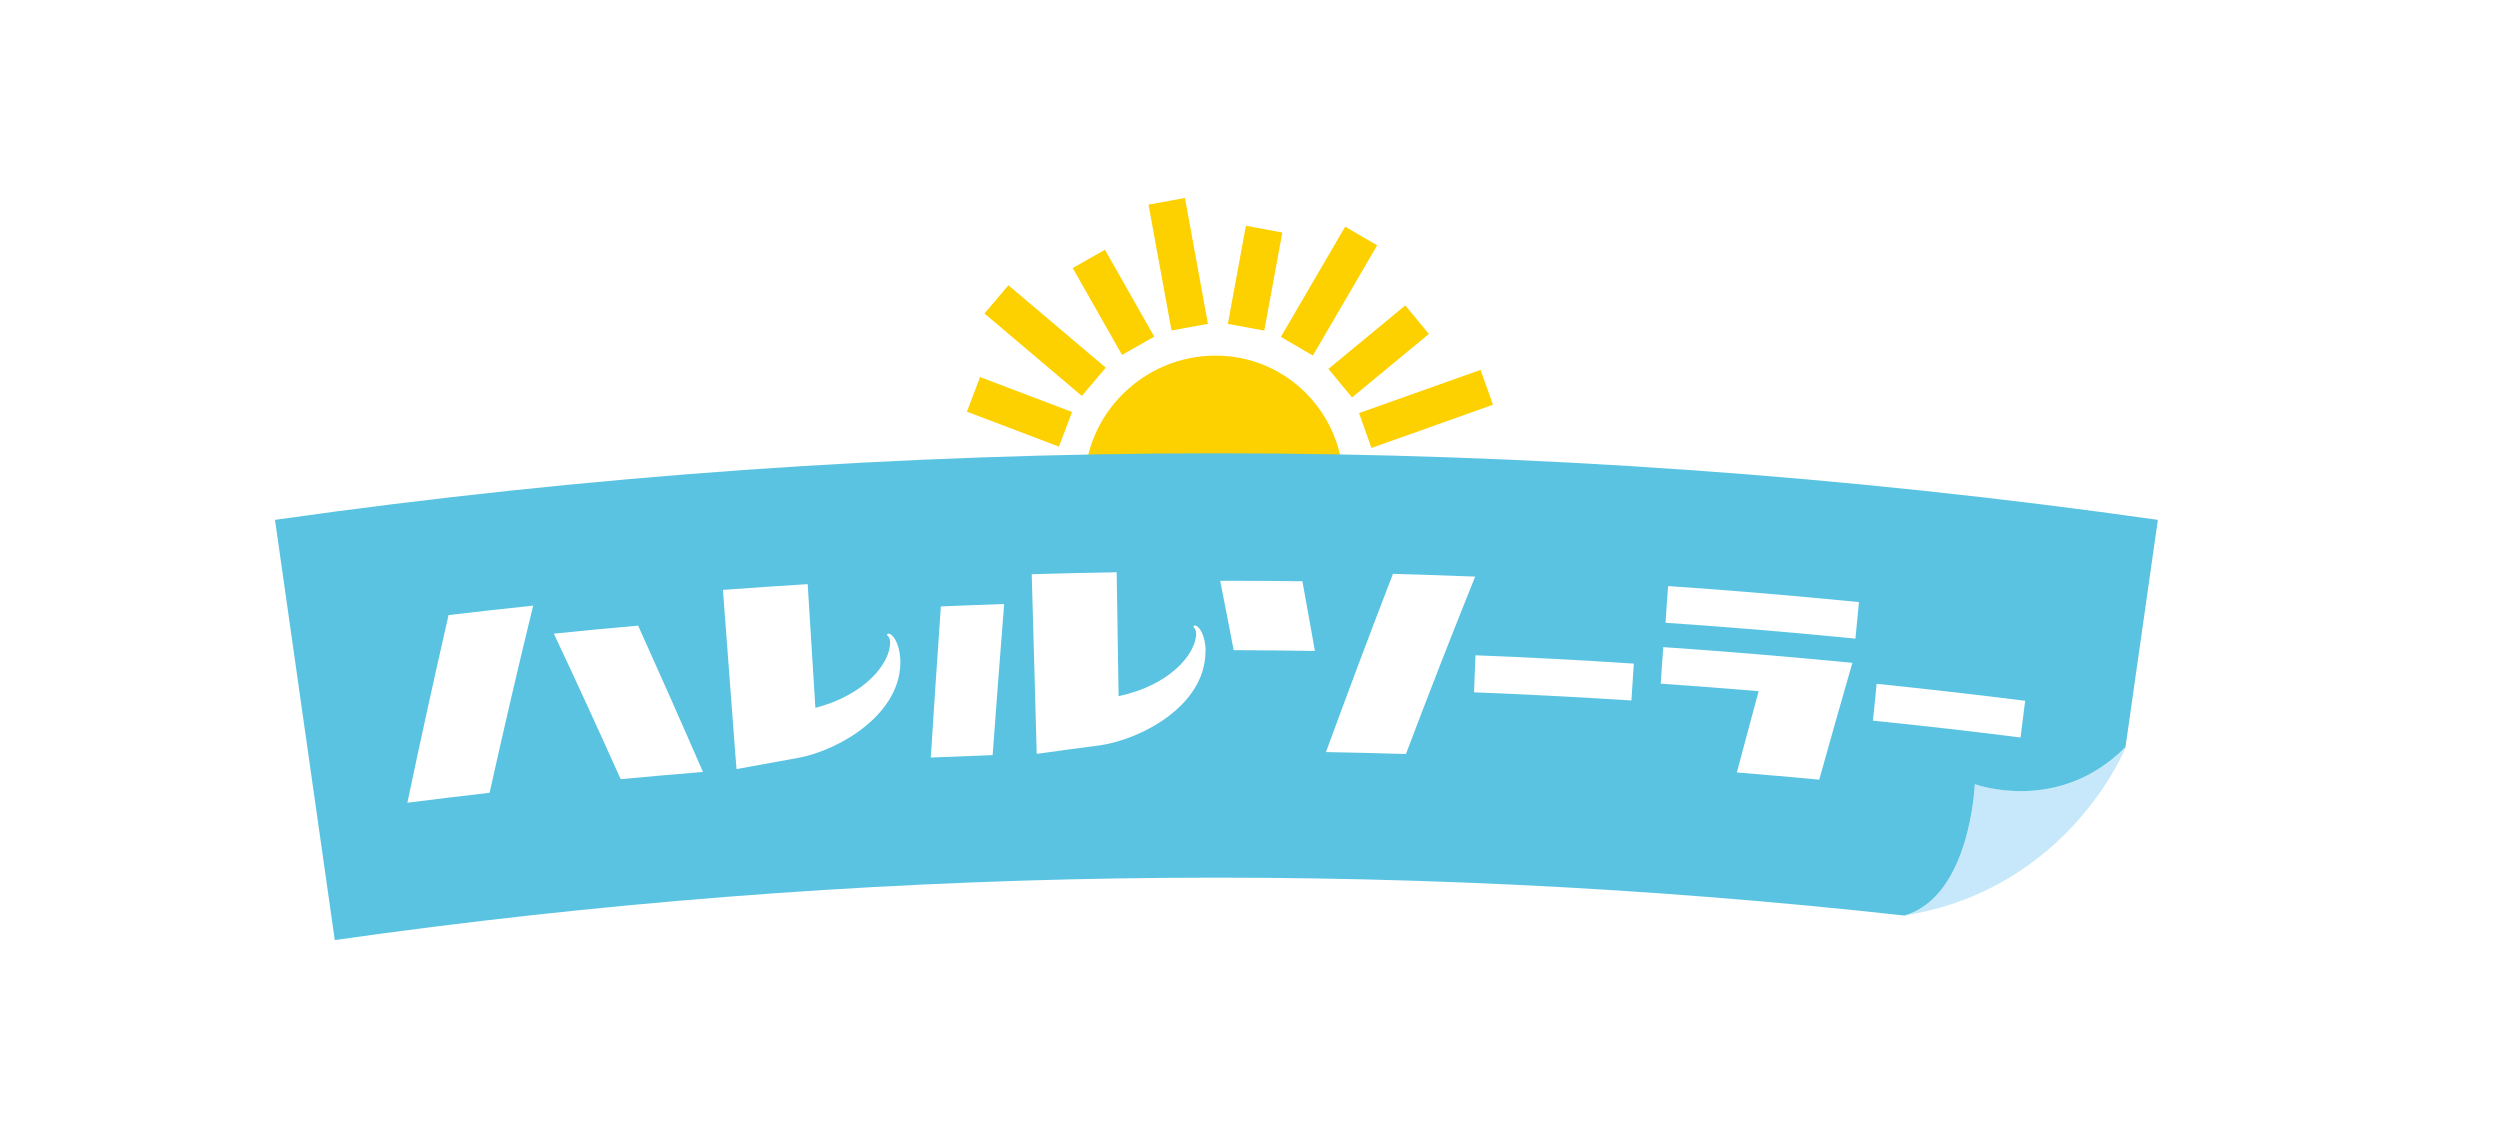 <svg viewBox="0 0 156 70" xmlns="http://www.w3.org/2000/svg"><path d="m0 0h156v70h-156z" fill="#fff"/><g fill="#fdd000"><path d="m67.68 30.27c0-4.46 3.71-8.08 8.17-8.08s7.99 3.62 7.99 8.08z"/><path d="m62.44 22.62h2.31v6.14h-2.31z" transform="matrix(.355 -.935 .935 .355 17.02 76.04)"/><path d="m64.08 17.27h2.31v7.96h-2.31z" transform="matrix(.646 -.763 .763 .646 6.86 57.3)"/><path d="m68.29 15.76h2.31v6.23h-2.31z" transform="matrix(.87 -.494 .494 .87 -.26 36.75)"/><path d="m72.34 12.52h2.31v7.98h-2.31z" transform="matrix(.984 -.18 .18 .984 -1.77 13.47)"/><path d="m75.18 16.23h6.22v2.31h-6.22z" transform="matrix(.181 -.984 .984 .181 47.04 91.25)"/><path d="m78.96 17.05h7.96v2.31h-7.96z" transform="matrix(.504 -.864 .864 .504 25.4 80.65)"/><path d="m82.91 20.77h6.22v2.31h-6.22z" transform="matrix(.771 -.637 .637 .771 5.74 59.82)"/><path d="m84.98 24.4h8.05v2.31h-8.05z" transform="matrix(.942 -.335 .335 .942 -3.42 31.26)"/></g><path d="m123.24 48.93s-.28 7.02-4.4 8.2c10.31-1.66 13.81-10.51 13.81-10.51-4.21 4.24-9.4 2.31-9.4 2.31z" fill="#c7e8fa"/><path d="m17.16 32.44c1.24 8.74 2.49 17.48 3.73 26.22 32.47-4.62 65.38-5.13 97.94-1.53 4.13-1.18 4.4-8.2 4.4-8.2s5.19 1.93 9.4-2.31c0 0 1.34-9.45 2.02-14.18-38.97-5.54-78.53-5.54-117.5 0z" fill="#59c3e1"/><path d="m25.42 50.09c.82-3.91 1.68-7.81 2.57-11.71 1.76-.21 3.52-.4 5.28-.59-.95 3.89-1.85 7.78-2.72 11.68-1.71.2-3.42.4-5.13.62m18.45-1.92c-1.71.14-3.43.29-5.14.45-1.36-3.03-2.75-6.06-4.17-9.08 1.75-.18 3.5-.35 5.26-.5 1.37 3.04 2.72 6.08 4.05 9.14z" fill="#fff"/><path d="m56.18 41.14c-.05-1.01-.48-1.61-.75-1.6-.04 0-.08.04-.08.08 0 .02.02.04.05.06.13.13.14.32.14.36.06 1.27-1.49 3.31-4.66 4.13-.16-2.57-.32-5.14-.48-7.72-1.76.11-3.53.23-5.29.36.22 2.86.43 5.73.65 8.59.06.86.13 1.73.2 2.59 1.3-.24 2.61-.48 3.91-.71 2.59-.5 6.46-2.8 6.31-6.15z" fill="#fff"/><path d="m75.23 40.66c0-1.01-.4-1.63-.68-1.63-.04 0-.08.04-.08.08 0 .02.02.04.04.06.13.14.13.32.13.36 0 1.27-1.65 3.24-4.84 3.91-.04-2.58-.08-5.15-.12-7.73-1.77.03-3.53.07-5.3.12.08 2.87.16 5.74.24 8.61.02.87.05 1.73.07 2.6 1.31-.18 2.62-.36 3.94-.53 2.61-.38 6.58-2.49 6.59-5.84z" fill="#fff"/><path d="m58.08 47.28c.2-3.15.41-6.29.63-9.44 1.32-.06 2.64-.1 3.95-.15-.25 3.14-.49 6.29-.72 9.43-1.29.05-2.58.1-3.86.15" fill="#fff"/><path d="m82.05 40.62c-1.69-.03-3.38-.04-5.07-.05-.28-1.44-.55-2.89-.84-4.33 1.71 0 3.42.01 5.13.03.26 1.45.52 2.89.78 4.34m.69 6.32c1.36-3.71 2.75-7.42 4.18-11.12 1.71.05 3.42.1 5.13.17-1.48 3.68-2.92 7.37-4.32 11.07-1.66-.05-3.33-.09-4.99-.12z" fill="#fff"/><path d="m91.98 43.2c.03-.77.06-1.54.09-2.31 3.29.13 6.59.3 9.88.52-.05.77-.1 1.54-.15 2.3-3.27-.21-6.55-.38-9.82-.51" fill="#fff"/><path d="m116.87 44.97c.08-.77.16-1.53.23-2.3 3.09.32 6.18.67 9.27 1.06-.1.76-.19 1.53-.29 2.29-3.07-.39-6.14-.74-9.21-1.05" fill="#fff"/><path d="m103.93 38.85c.05-.76.1-1.52.16-2.28 3.97.27 7.94.61 11.91 1-.07.76-.15 1.52-.22 2.28-3.94-.39-7.89-.72-11.84-.99m-.31 3.8c.05-.76.1-1.52.16-2.28 3.94.27 7.87.6 11.8.98-.7 2.43-1.39 4.86-2.07 7.29-1.71-.16-3.43-.31-5.14-.45.45-1.69.9-3.38 1.36-5.07-2.04-.17-4.07-.33-6.11-.47z" fill="#fff"/></svg>